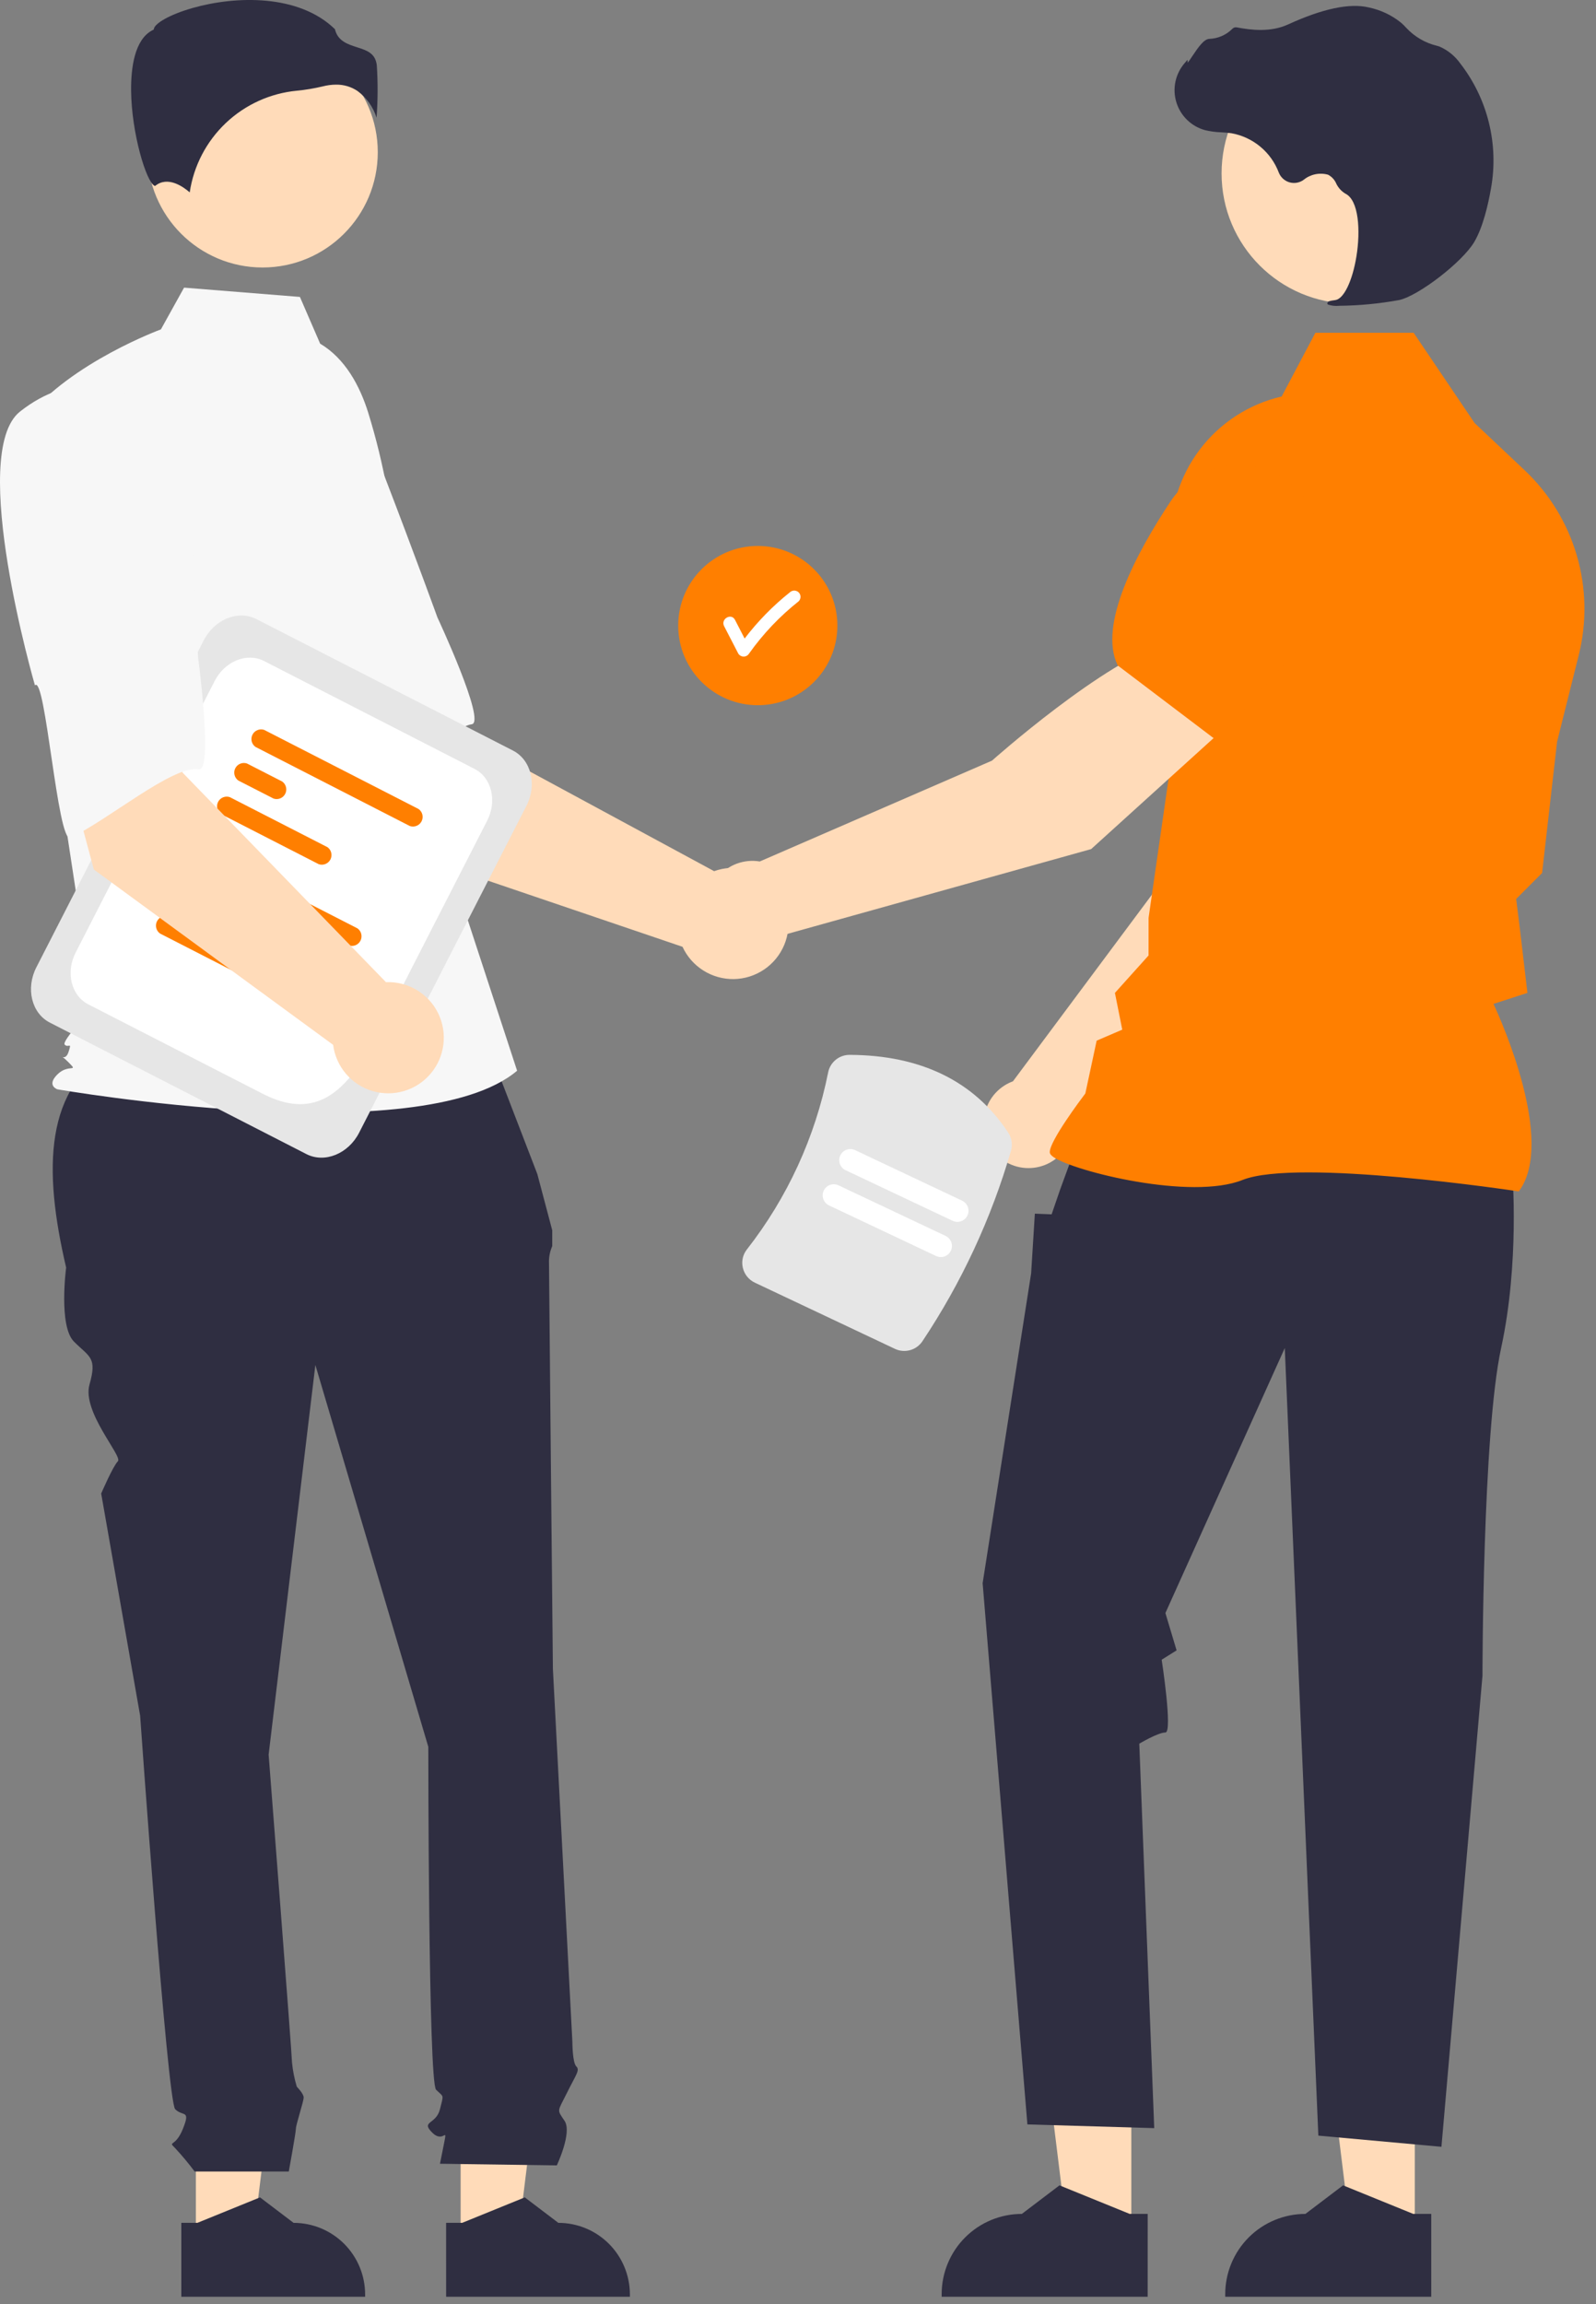 <svg width="70" height="101" viewBox="0 0 70 101" fill="none" xmlns="http://www.w3.org/2000/svg">
<rect x="0" y="0" width="70" height="101" fill="#808080" stroke="none"/>
<path d="M33.237 30.913C35.164 30.913 36.727 29.35 36.727 27.422C36.727 25.494 35.164 23.932 33.237 23.932C31.309 23.932 29.746 25.494 29.746 27.422C29.746 29.35 31.309 30.913 33.237 30.913Z" fill="#FF7F00"/>
<path d="M35.03 25.967C34.977 25.917 34.907 25.889 34.835 25.889C34.762 25.889 34.693 25.917 34.64 25.967C33.899 26.557 33.234 27.237 32.659 27.99C32.518 27.717 32.377 27.444 32.236 27.171C32.073 26.855 31.597 27.134 31.76 27.449C31.966 27.848 32.173 28.248 32.379 28.647C32.404 28.688 32.439 28.722 32.481 28.745C32.522 28.768 32.569 28.781 32.617 28.781C32.665 28.781 32.712 28.768 32.754 28.745C32.795 28.722 32.83 28.688 32.855 28.647C33.468 27.784 34.2 27.013 35.03 26.357C35.081 26.305 35.11 26.235 35.11 26.162C35.11 26.089 35.081 26.019 35.03 25.967Z" fill="white"/>
<path d="M17.619 37.32L12.355 29.053L18.451 25.789L20.05 32.096L31.322 38.188C31.767 38.027 32.249 38 32.709 38.109C33.169 38.218 33.588 38.459 33.914 38.802C34.24 39.145 34.459 39.575 34.544 40.04C34.63 40.505 34.578 40.985 34.396 41.421C34.213 41.858 33.908 42.232 33.516 42.497C33.125 42.763 32.665 42.909 32.192 42.918C31.719 42.926 31.254 42.797 30.853 42.546C30.453 42.295 30.133 41.933 29.935 41.503L17.619 37.32Z" fill="#FFDBB9"/>
<path d="M8.508 19.138C6.854 21.566 12.732 30.393 12.732 30.393C13.018 29.776 15.755 36.707 16.213 36.298C17.516 35.134 19.556 31.893 20.69 31.748C21.338 31.666 19.186 27.067 19.186 27.067C19.186 27.067 18.203 24.352 16.868 20.883C16.509 19.896 15.906 19.015 15.115 18.323C14.324 17.632 13.37 17.151 12.344 16.927C12.344 16.927 10.162 16.71 8.508 19.138Z" fill="#F7F7F7"/>
<path d="M8.59 98.256L11.09 98.256L12.279 88.613L8.59 88.614L8.59 98.256Z" fill="#FFDBB9"/>
<path d="M7.953 97.439L8.657 97.439L11.404 96.322L12.876 97.439H12.876C13.708 97.439 14.506 97.77 15.095 98.358C15.683 98.947 16.014 99.745 16.014 100.577V100.679L7.953 100.679L7.953 97.439Z" fill="#2F2E41"/>
<path d="M20.203 98.256L22.703 98.256L23.893 88.613L20.203 88.614L20.203 98.256Z" fill="#FFDBB9"/>
<path d="M19.566 97.439L20.27 97.439L23.017 96.322L24.489 97.439H24.49C25.322 97.439 26.12 97.77 26.708 98.358C27.296 98.947 27.627 99.745 27.627 100.577V100.679L19.567 100.679L19.566 97.439Z" fill="#2F2E41"/>
<path d="M21.284 45.539L5.024 45.946C1.936 47.623 1.889 51.254 2.901 55.564C2.901 55.564 2.56 58.126 3.243 58.809C3.926 59.492 4.267 59.492 3.926 60.688C3.584 61.883 5.389 63.836 5.17 64.055C4.951 64.275 4.438 65.47 4.438 65.47L6.146 75.206C6.146 75.206 7.342 92.115 7.683 92.457C8.025 92.798 8.366 92.457 8.025 93.311C7.683 94.165 7.342 93.823 7.683 94.165C7.986 94.491 8.271 94.833 8.537 95.189H12.666C12.666 95.189 12.978 93.481 12.978 93.311C12.978 93.14 13.319 92.115 13.319 91.944C13.319 91.773 13.017 91.471 13.017 91.471C12.913 91.124 12.842 90.768 12.807 90.407C12.807 90.065 11.782 76.914 11.782 76.914L13.832 59.834L18.785 76.572C18.785 76.572 18.785 91.261 19.126 91.603C19.468 91.944 19.468 91.773 19.297 92.457C19.126 93.14 18.443 92.969 18.955 93.481C19.468 93.994 19.638 93.14 19.468 93.994L19.297 94.848L24.421 94.921C24.421 94.921 25.104 93.481 24.762 92.969C24.421 92.457 24.441 92.596 24.858 91.758C25.274 90.919 25.445 90.749 25.274 90.578C25.104 90.407 25.104 89.498 25.104 89.498L24.25 73.156C24.25 73.156 24.079 55.906 24.079 55.393C24.066 55.13 24.115 54.866 24.221 54.625V53.929L23.567 51.465L21.284 45.539Z" fill="#2F2E41"/>
<path d="M11.517 11.726C14.307 11.726 16.569 9.464 16.569 6.673C16.569 3.883 14.307 1.621 11.517 1.621C8.727 1.621 6.465 3.883 6.465 6.673C6.465 9.464 8.727 11.726 11.517 11.726Z" fill="#FFDBB9"/>
<path d="M14.042 15.065C15.131 15.712 15.782 16.901 16.156 18.111C16.848 20.351 17.264 22.667 17.396 25.007L17.791 32.015L22.68 46.935C18.442 50.521 2.516 47.75 2.516 47.75C2.516 47.75 2.027 47.587 2.516 47.099C3.005 46.609 3.481 47.043 2.992 46.554C2.503 46.065 2.84 46.61 3.003 46.121C3.166 45.632 3.003 45.958 2.84 45.795C2.677 45.632 4.101 44.165 4.101 44.165L2.798 35.6L1.168 18.325C3.124 15.88 7.057 14.439 7.057 14.439L8.073 12.609L13.154 13.016L14.042 15.065Z" fill="#F7F7F7"/>
<path d="M15.684 3.991C16.077 4.283 16.368 4.692 16.516 5.159C16.573 4.396 16.576 3.63 16.527 2.866C16.467 2.33 16.09 2.209 15.652 2.069C15.257 1.943 14.81 1.8 14.69 1.279C13.102 -0.266 10.338 -0.188 8.446 0.351C7.405 0.648 6.806 1.029 6.752 1.252L6.741 1.298L6.699 1.319C5.896 1.72 5.74 2.987 5.75 3.98C5.77 5.849 6.415 7.973 6.779 8.145C6.798 8.154 6.803 8.151 6.812 8.144C7.359 7.706 8.027 8.177 8.321 8.433C8.494 7.271 9.051 6.201 9.904 5.393C10.757 4.585 11.856 4.086 13.025 3.976C13.407 3.939 13.786 3.875 14.159 3.786C14.349 3.737 14.543 3.711 14.739 3.71C15.075 3.705 15.405 3.803 15.684 3.991Z" fill="#2F2E41"/>
<path d="M47.044 49.564L56.762 39.695L59.323 31.801L55.203 30.135C53.161 32.194 51.06 38.497 51.06 38.497L44.427 47.4C44.374 47.419 44.322 47.44 44.27 47.465C43.964 47.609 43.701 47.83 43.506 48.105C43.311 48.381 43.19 48.702 43.155 49.038C43.12 49.374 43.173 49.713 43.307 50.023C43.442 50.333 43.654 50.602 43.923 50.806C44.193 51.01 44.51 51.141 44.845 51.186C45.179 51.231 45.52 51.19 45.834 51.065C46.148 50.94 46.424 50.736 46.636 50.473C46.848 50.21 46.989 49.897 47.044 49.564Z" fill="#FFDBB9"/>
<path d="M54.082 31.038L59.293 32.545L59.312 32.541C61.227 32.169 62.742 28.986 63.676 26.381C63.983 25.522 63.953 24.578 63.591 23.741C63.229 22.903 62.562 22.235 61.726 21.87C61.107 21.605 60.427 21.518 59.761 21.619C59.096 21.721 58.472 22.006 57.961 22.444L55.363 24.681L54.082 31.038Z" fill="#6C63FF"/>
<path d="M49.62 97.964L46.817 97.964L45.484 87.154L49.62 87.154L49.62 97.964Z" fill="#FFDBB9"/>
<path d="M50.337 97.047L49.548 97.047L46.468 95.795L44.818 97.047H44.818C43.885 97.047 42.99 97.418 42.331 98.077C41.671 98.737 41.301 99.632 41.301 100.564V100.679L50.336 100.679L50.337 97.047Z" fill="#2F2E41"/>
<path d="M62.053 97.964L59.251 97.964L57.918 87.154L62.054 87.154L62.053 97.964Z" fill="#FFDBB9"/>
<path d="M62.774 97.047L61.985 97.047L58.906 95.795L57.255 97.047H57.255C56.322 97.047 55.428 97.418 54.768 98.077C54.109 98.737 53.738 99.632 53.738 100.564V100.679L62.774 100.679L62.774 97.047Z" fill="#2F2E41"/>
<path d="M66.33 51.401C66.33 51.401 66.657 55.328 65.839 59.091C65.021 62.854 65.021 73.453 65.021 73.453L63.221 94.105L57.822 93.615L56.35 59.091L51.114 70.708L51.605 72.344L50.951 72.753C50.951 72.753 51.442 75.944 51.114 75.944C50.787 75.944 49.969 76.435 49.969 76.435L50.624 93.287L45.061 93.124L43.098 69.399L45.225 55.819L45.388 53.201L46.124 53.231L46.499 52.138L47.188 50.256L66.33 51.401Z" fill="#2F2E41"/>
<path d="M66.613 52.227L66.642 52.186C68.2 50.005 65.857 44.766 65.504 44.006L66.992 43.523L66.657 40.675L66.498 39.406L67.635 38.268L67.639 38.24L68.293 32.513L69.245 28.71C69.603 27.272 69.573 25.764 69.156 24.342C68.74 22.92 67.952 21.634 66.874 20.617L64.675 18.543L62.002 14.588H57.692L56.214 17.38C54.781 17.711 53.509 18.534 52.621 19.707C51.733 20.879 51.284 22.326 51.352 23.795L51.688 31.117L50.376 40.234L50.375 41.884L48.9 43.524L49.222 45.135L48.099 45.617L47.603 47.931C47.398 48.202 46.043 50.008 46.043 50.502C46.043 50.576 46.098 50.648 46.215 50.727C47.138 51.352 52.241 52.627 54.499 51.723C56.905 50.761 66.467 52.204 66.563 52.219L66.613 52.227Z" fill="#FF7F00"/>
<path d="M59.287 13.311C62.44 13.311 64.996 10.755 64.996 7.602C64.996 4.449 62.44 1.893 59.287 1.893C56.134 1.893 53.578 4.449 53.578 7.602C53.578 10.755 56.134 13.311 59.287 13.311Z" fill="#FFDBB9"/>
<path d="M58.741 13.404C59.625 13.395 60.507 13.31 61.376 13.151C62.237 12.953 64.137 11.484 64.655 10.616C65.04 9.971 65.27 8.974 65.396 8.251C65.567 7.294 65.534 6.312 65.3 5.368C65.067 4.425 64.638 3.541 64.041 2.774C63.811 2.452 63.498 2.199 63.136 2.041C63.104 2.029 63.071 2.019 63.038 2.011C62.513 1.887 62.037 1.609 61.671 1.213C61.6 1.133 61.523 1.058 61.441 0.988C61.031 0.66 60.548 0.433 60.033 0.326C59.201 0.127 58.011 0.377 56.496 1.071C55.735 1.42 54.89 1.323 54.239 1.199C54.203 1.193 54.165 1.196 54.13 1.209C54.096 1.222 54.065 1.244 54.041 1.272C53.773 1.538 53.413 1.692 53.035 1.704C52.804 1.72 52.57 2.047 52.287 2.472C52.223 2.569 52.148 2.682 52.094 2.75L52.083 2.621L51.956 2.769C51.756 3.001 51.618 3.28 51.554 3.58C51.491 3.88 51.505 4.191 51.595 4.484C51.684 4.777 51.846 5.042 52.066 5.256C52.286 5.47 52.556 5.624 52.851 5.705C53.086 5.761 53.325 5.793 53.566 5.8C53.712 5.809 53.863 5.819 54.008 5.84C54.474 5.923 54.911 6.126 55.275 6.428C55.64 6.73 55.919 7.121 56.087 7.564C56.127 7.666 56.19 7.758 56.271 7.832C56.351 7.906 56.448 7.961 56.553 7.992C56.659 8.023 56.77 8.029 56.878 8.01C56.986 7.991 57.088 7.948 57.177 7.883C57.324 7.762 57.499 7.679 57.685 7.64C57.872 7.601 58.065 7.607 58.249 7.659C58.409 7.743 58.535 7.878 58.606 8.044C58.692 8.228 58.832 8.382 59.006 8.487C59.6 8.774 59.675 10.113 59.493 11.235C59.318 12.317 58.937 13.106 58.566 13.154C58.281 13.191 58.249 13.212 58.229 13.263L58.212 13.309L58.245 13.351C58.405 13.404 58.574 13.422 58.741 13.404Z" fill="#2F2E41"/>
<path d="M54.007 31.649L51.262 28.152C48.467 28.922 43.508 33.343 43.508 33.343L33.323 37.763C32.983 37.706 32.634 37.74 32.311 37.86C31.988 37.981 31.702 38.184 31.483 38.45C31.264 38.717 31.119 39.036 31.062 39.376C31.005 39.716 31.039 40.065 31.16 40.388C31.281 40.71 31.485 40.995 31.751 41.214C32.018 41.433 32.337 41.578 32.677 41.635C33.017 41.691 33.366 41.657 33.688 41.535C34.011 41.414 34.296 41.209 34.515 40.943L47.857 37.22L54.007 31.649Z" fill="#FFDBB9"/>
<path d="M53.348 32.447L57.677 27.621L57.918 24.201C57.962 23.529 57.819 22.858 57.502 22.264C57.186 21.67 56.709 21.176 56.127 20.839C55.335 20.386 54.4 20.252 53.512 20.462C52.624 20.673 51.85 21.212 51.345 21.972C49.815 24.278 48.169 27.396 49.016 29.154L49.024 29.171L53.348 32.447Z" fill="#FF7F00"/>
<path d="M13.439 50.59L2.186 44.826C1.386 44.416 1.12 43.329 1.595 42.402L8.932 28.075C9.407 27.148 10.444 26.728 11.245 27.138L22.498 32.901C23.298 33.311 23.563 34.398 23.089 35.325L15.751 49.653C15.277 50.579 14.239 50.999 13.439 50.59Z" fill="#E6E6E6"/>
<path d="M11.517 47.942L3.872 44.026C3.122 43.642 2.874 42.623 3.318 41.756L9.414 29.853C9.858 28.985 10.83 28.591 11.579 28.975L20.814 33.705C21.563 34.089 21.812 35.107 21.367 35.975L18.056 42.441C16.076 46.307 14.857 49.652 11.517 47.942Z" fill="white"/>
<path d="M15.297 41.442L8.525 37.974C8.443 37.915 8.384 37.828 8.36 37.729C8.336 37.63 8.348 37.526 8.394 37.436C8.441 37.345 8.518 37.274 8.612 37.236C8.706 37.198 8.811 37.195 8.907 37.228L15.679 40.696C15.762 40.755 15.821 40.842 15.845 40.941C15.869 41.039 15.857 41.144 15.81 41.234C15.764 41.325 15.687 41.395 15.593 41.434C15.498 41.472 15.393 41.475 15.297 41.442Z" fill="#FF7F00"/>
<path d="M9.317 40.238L7.772 39.446C7.689 39.387 7.63 39.3 7.606 39.202C7.582 39.103 7.594 38.999 7.64 38.908C7.687 38.818 7.764 38.747 7.858 38.709C7.952 38.671 8.057 38.667 8.154 38.7L9.699 39.492C9.782 39.551 9.841 39.638 9.865 39.736C9.889 39.835 9.877 39.939 9.83 40.03C9.784 40.12 9.706 40.191 9.612 40.229C9.518 40.267 9.413 40.27 9.317 40.238Z" fill="#6C63FF"/>
<path d="M11.3 43.114L7.018 40.921C6.935 40.862 6.876 40.775 6.852 40.676C6.828 40.578 6.84 40.473 6.886 40.383C6.933 40.292 7.01 40.221 7.104 40.183C7.199 40.145 7.303 40.142 7.4 40.175L11.682 42.368C11.765 42.427 11.824 42.514 11.848 42.613C11.872 42.712 11.86 42.816 11.813 42.906C11.767 42.997 11.69 43.068 11.595 43.106C11.501 43.144 11.396 43.147 11.3 43.114V43.114Z" fill="#FF7F00"/>
<path d="M17.977 36.21L11.205 32.741C11.122 32.682 11.063 32.595 11.039 32.497C11.015 32.398 11.028 32.294 11.074 32.203C11.12 32.113 11.198 32.042 11.292 32.004C11.386 31.965 11.491 31.962 11.587 31.995L18.359 35.464C18.442 35.523 18.501 35.609 18.525 35.708C18.549 35.807 18.537 35.911 18.49 36.002C18.444 36.092 18.366 36.163 18.272 36.201C18.178 36.239 18.073 36.242 17.977 36.21Z" fill="#FF7F00"/>
<path d="M11.997 35.005L10.451 34.214C10.368 34.155 10.31 34.068 10.286 33.969C10.261 33.87 10.274 33.766 10.32 33.676C10.366 33.585 10.444 33.514 10.538 33.476C10.632 33.438 10.737 33.435 10.833 33.468L12.379 34.259C12.461 34.318 12.52 34.405 12.544 34.504C12.568 34.603 12.556 34.707 12.51 34.797C12.463 34.888 12.386 34.959 12.292 34.997C12.198 35.035 12.093 35.038 11.997 35.005Z" fill="#FF7F00"/>
<path d="M13.98 37.882L9.697 35.688C9.614 35.63 9.556 35.543 9.532 35.444C9.508 35.345 9.52 35.241 9.566 35.15C9.612 35.06 9.69 34.989 9.784 34.951C9.878 34.913 9.983 34.91 10.079 34.942L14.362 37.136C14.445 37.195 14.504 37.282 14.527 37.38C14.552 37.479 14.539 37.583 14.493 37.674C14.447 37.764 14.369 37.835 14.275 37.873C14.181 37.912 14.076 37.915 13.98 37.882L13.98 37.882Z" fill="#FF7F00"/>
<path d="M4.116 38.116L1.574 28.651L8.368 27.365L8.002 33.862L16.928 43.053C17.401 43.034 17.869 43.153 18.275 43.395C18.682 43.637 19.009 43.992 19.217 44.417C19.425 44.841 19.505 45.318 19.447 45.787C19.389 46.256 19.196 46.699 18.891 47.06C18.586 47.422 18.182 47.687 17.729 47.823C17.276 47.959 16.794 47.96 16.34 47.827C15.886 47.693 15.481 47.431 15.174 47.071C14.867 46.711 14.671 46.27 14.611 45.801L4.116 38.116Z" fill="#FFDBB9"/>
<path d="M0.879 18.04C-1.427 19.86 1.533 30.044 1.533 30.044C1.991 29.541 2.524 36.974 3.084 36.721C4.676 36.001 7.593 33.521 8.718 33.723C9.361 33.839 8.687 28.806 8.687 28.806C8.687 28.806 8.563 25.921 8.331 22.212C8.284 21.162 7.973 20.141 7.426 19.244C6.879 18.347 6.113 17.602 5.201 17.081C5.201 17.081 3.185 16.219 0.879 18.04Z" fill="#F7F7F7"/>
<path d="M39.249 59.126L33.108 56.226C32.977 56.164 32.861 56.074 32.77 55.961C32.678 55.848 32.614 55.716 32.581 55.575C32.548 55.437 32.546 55.293 32.576 55.154C32.607 55.015 32.668 54.885 32.756 54.773C34.535 52.499 35.756 49.841 36.322 47.01C36.365 46.793 36.481 46.598 36.652 46.458C36.823 46.317 37.037 46.24 37.258 46.24C40.389 46.251 42.73 47.395 44.214 49.639C44.293 49.756 44.344 49.888 44.366 50.027C44.388 50.166 44.38 50.308 44.341 50.443C43.481 53.405 42.174 56.218 40.463 58.785C40.336 58.979 40.143 59.121 39.92 59.183C39.697 59.246 39.458 59.226 39.249 59.126Z" fill="#E6E6E6"/>
<path d="M41.056 55.057L36.361 52.84C36.244 52.785 36.154 52.685 36.111 52.564C36.067 52.442 36.074 52.308 36.129 52.191C36.184 52.074 36.283 51.984 36.405 51.941C36.526 51.897 36.66 51.904 36.777 51.959L41.472 54.176C41.53 54.203 41.582 54.242 41.625 54.289C41.668 54.337 41.701 54.392 41.723 54.452C41.745 54.512 41.754 54.576 41.751 54.64C41.748 54.704 41.732 54.767 41.705 54.825C41.678 54.882 41.639 54.934 41.592 54.977C41.544 55.02 41.489 55.053 41.429 55.075C41.369 55.097 41.305 55.106 41.241 55.103C41.177 55.1 41.114 55.084 41.056 55.057H41.056Z" fill="white"/>
<path d="M41.783 53.514L37.088 51.297C36.971 51.242 36.881 51.142 36.837 51.021C36.794 50.899 36.8 50.765 36.855 50.648C36.91 50.531 37.01 50.441 37.131 50.398C37.253 50.354 37.387 50.361 37.504 50.416L42.199 52.633C42.316 52.688 42.406 52.788 42.45 52.909C42.493 53.031 42.487 53.165 42.431 53.282C42.376 53.398 42.277 53.489 42.155 53.532C42.034 53.576 41.9 53.569 41.783 53.514V53.514Z" fill="white"/>
</svg>
